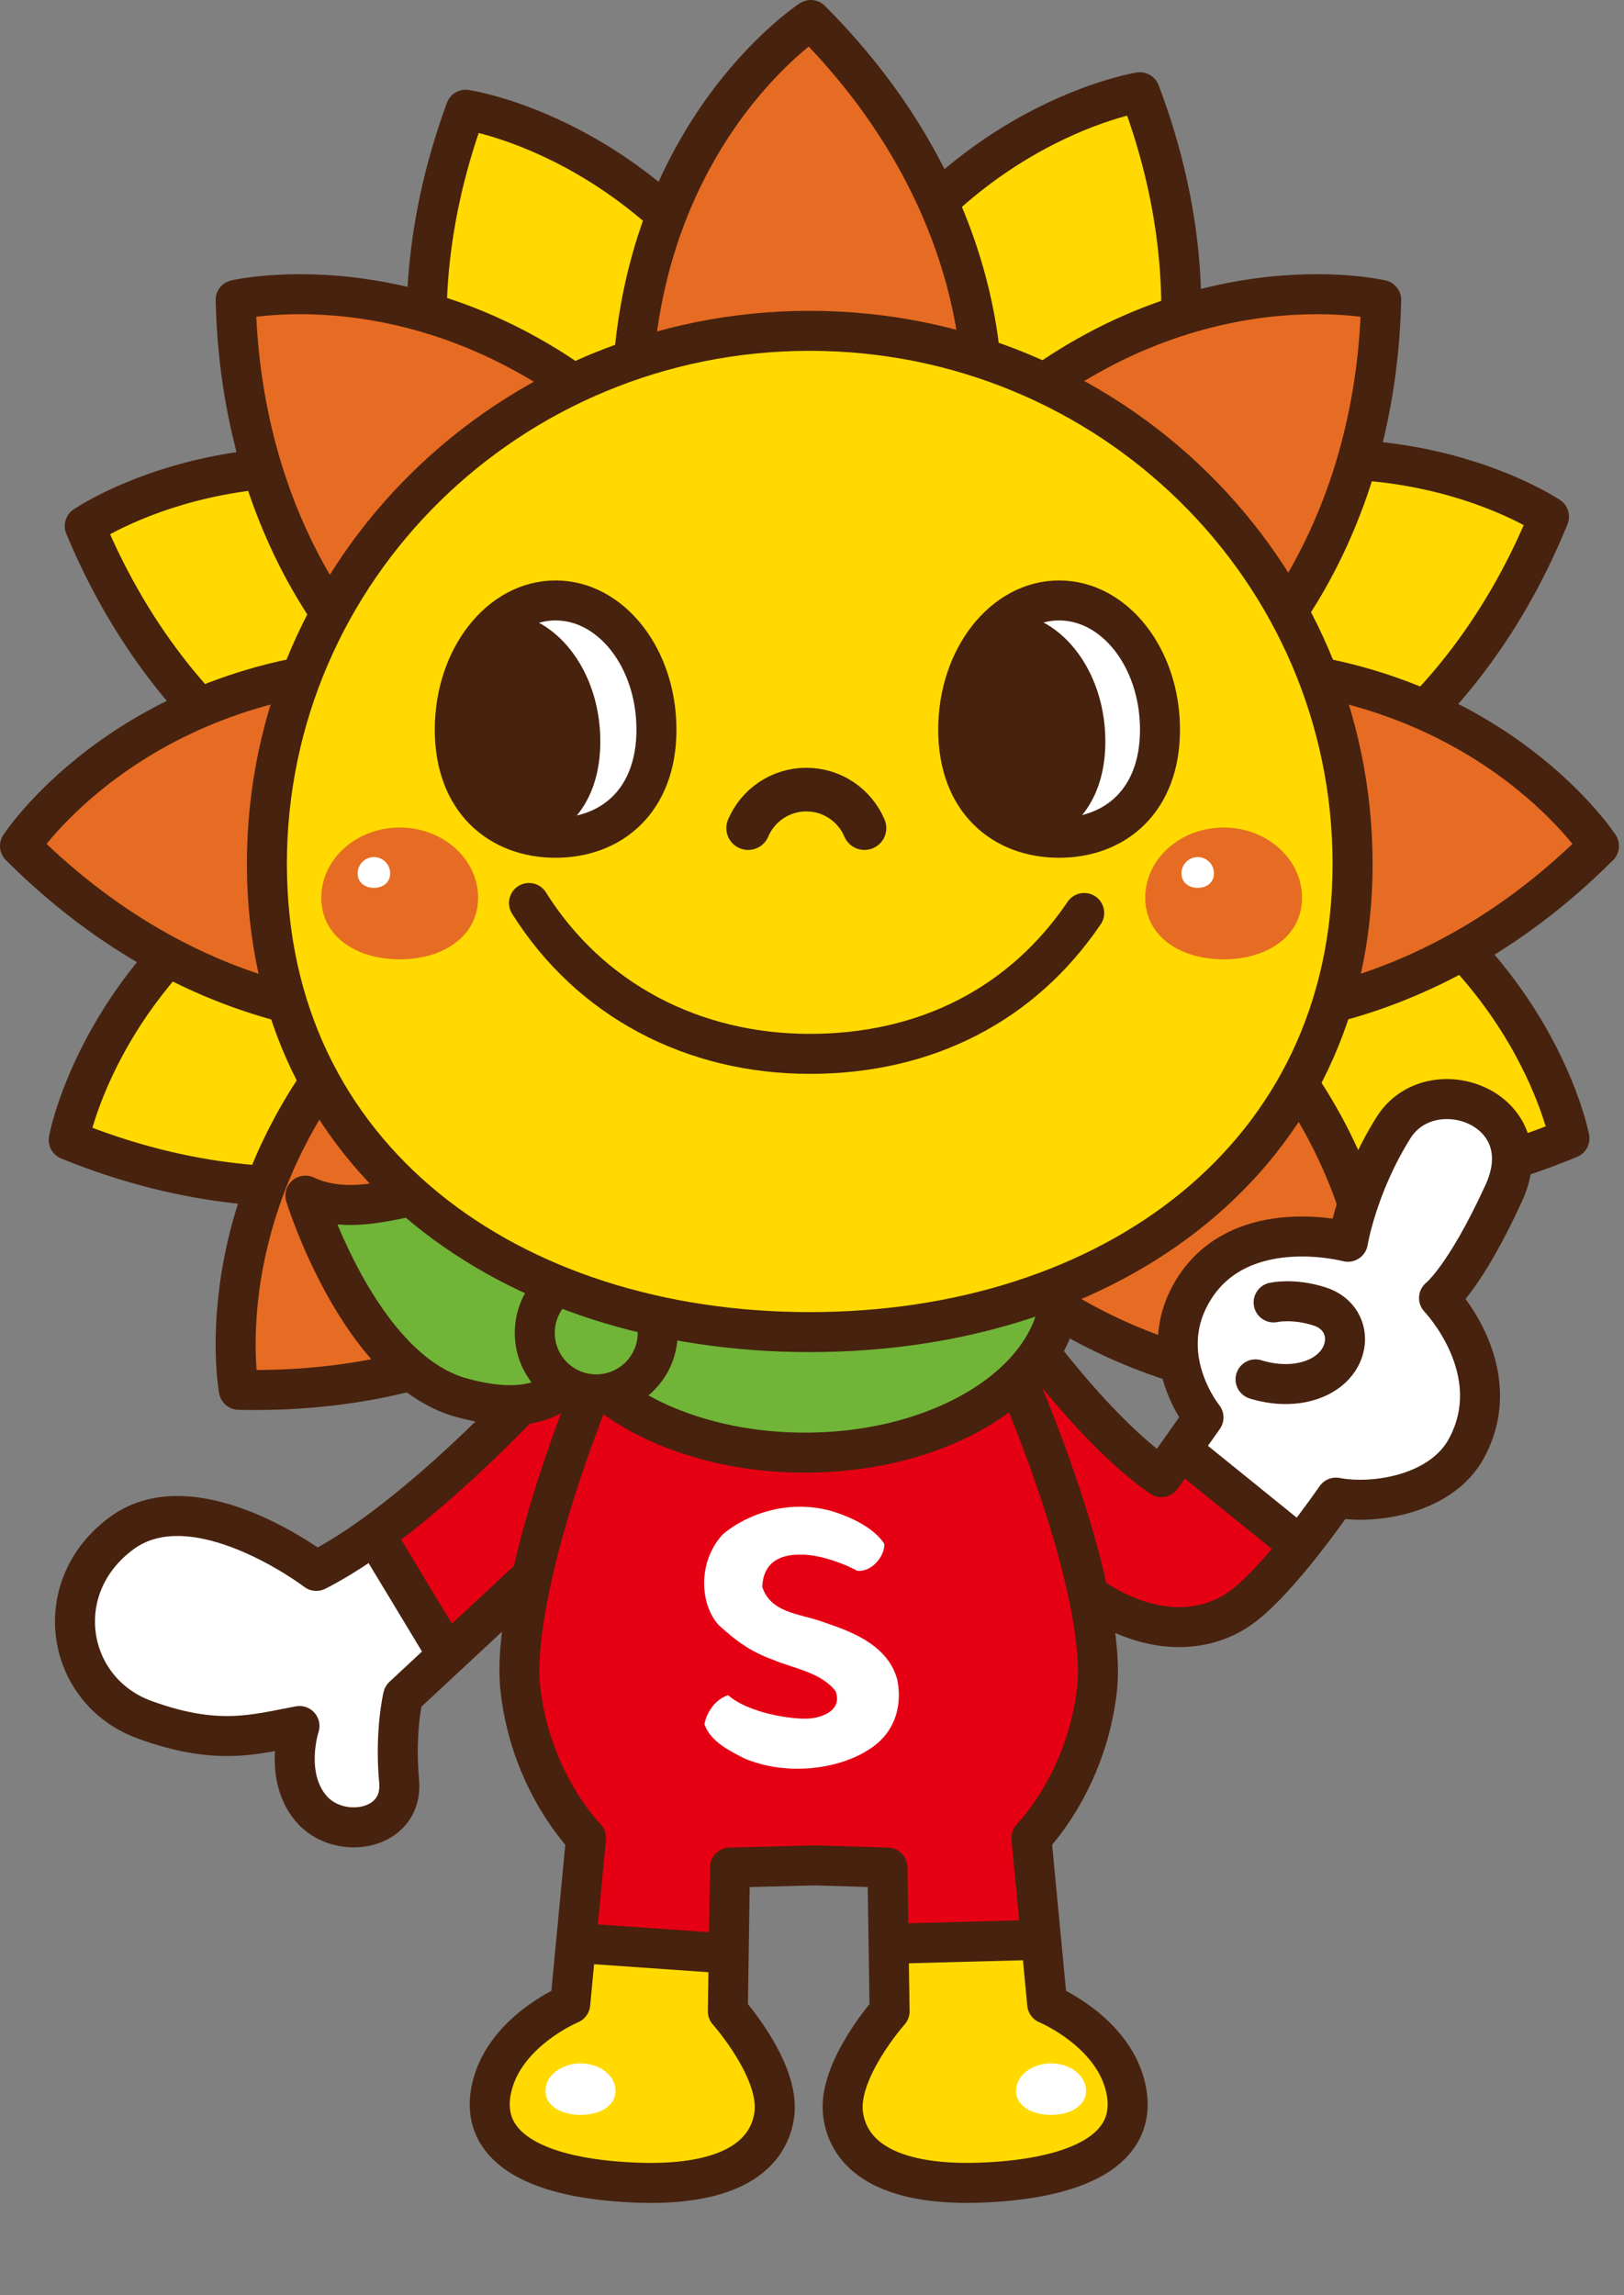 <svg width="121" height="171" viewBox="0 0 121 171" fill="none" xmlns="http://www.w3.org/2000/svg">
<rect x="0" y="0" width="121" height="171" fill="#808080" stroke="none"/>
<g clip-path="url(#clip0_53_26046)">
<path d="M85.945 85.802C85.945 85.802 98.871 92.337 116.936 84.82C116.936 84.82 113.99 69.185 95.231 61.448L85.945 85.802Z" fill="#FFD900" stroke="#47220E" stroke-width="2.98" stroke-linecap="round" stroke-linejoin="round"/>
<path d="M27.604 61.736C27.604 61.736 13.831 57.258 6.314 39.193C6.314 39.193 19.426 30.186 38.193 37.923L27.604 61.736Z" fill="#FFD900" stroke="#47220E" stroke-width="2.98" stroke-linecap="round" stroke-linejoin="round"/>
<path d="M73.426 93.243C73.426 93.243 83.11 104.019 102.664 103.553C102.664 103.553 105.584 87.91 90.897 73.9L73.426 93.234V93.243Z" fill="#E66C23" stroke="#47220E" stroke-width="2.98" stroke-linecap="round" stroke-linejoin="round"/>
<path d="M74.865 98.618L86.564 109.656L89.264 105.568C89.264 105.568 86.911 98.957 89.12 95.782C91.33 92.599 99.93 92.066 99.93 92.066C99.93 92.066 104.374 78.37 110.579 83.042C116.784 87.715 107.642 96.612 107.642 96.612C107.642 96.612 111.705 103.79 109.191 107.354C106.677 110.918 99.727 111.197 99.727 111.197C99.727 111.197 93.954 120.415 87.656 120.898C81.366 121.38 70.108 104.273 70.108 104.273L74.865 98.618Z" fill="#E60013"/>
<path d="M97.677 114.117L88.543 107.405L89.263 105.576C89.263 105.576 86.8 98.686 89.119 95.791C91.439 92.887 100.31 92.388 100.31 92.388C100.31 92.388 102.282 84.566 104.018 83.508C105.745 82.45 108.648 81.916 110.578 83.051C112.508 84.185 112.931 86.809 111.932 88.748C110.934 90.686 107.717 97.306 107.717 97.306C107.717 97.306 111.391 104.315 110.053 106.897C108.716 109.487 104.89 111.155 99.726 111.197L97.677 114.126V114.117Z" fill="white"/>
<path d="M75.821 98.576C75.821 98.576 81.307 106.44 86.53 110.063L89.67 105.61C89.67 105.61 85.869 100.971 88.959 96.036C92.489 90.398 100.429 92.523 100.429 92.523C100.429 92.523 101.098 88.375 103.824 84.024C106.617 79.572 114.964 82.517 112.043 88.892C109.123 95.266 107.218 96.713 107.218 96.713C107.218 96.713 112.399 102.097 109.267 107.904C107.396 111.375 102.342 112.128 99.54 111.586C99.54 111.586 95.274 117.825 92.362 119.857C89.45 121.888 84.676 122.1 79.419 117.529C74.162 112.949 69.972 104.264 69.972 104.264L75.813 98.584L75.821 98.576Z" stroke="#47220E" stroke-width="2.98" stroke-linecap="round" stroke-linejoin="round"/>
<path d="M94.894 97.043C94.894 97.043 96.358 96.705 98.339 97.348C101.183 98.271 100.828 102.224 97.035 103.003C95.232 103.375 93.548 102.774 93.548 102.774" stroke="#47220E" stroke-width="2.98" stroke-linecap="round" stroke-linejoin="round"/>
<path d="M42.105 115.074L29.771 126.4C29.771 126.4 30.364 133.257 29.365 134.578C28.358 135.89 25.243 137.532 23.617 135.238C22 132.935 22.068 128.61 22.068 128.61C22.068 128.61 12.443 130.142 9.455 127.23C6.467 124.327 4.825 121.237 6.433 117.986C8.042 114.736 11.165 111.764 15.872 113.322C20.578 114.879 23.617 117.343 23.617 117.343C23.617 117.343 38.948 103.265 44.543 99.143L42.114 115.074H42.105Z" fill="#E60013"/>
<path d="M32.852 123.387L27.417 114.329L23.438 117.021C23.438 117.021 15.456 111.4 11.537 113.364C7.617 115.328 5.408 117.233 5.738 121.321C6.068 125.41 7.719 127.408 10.715 127.941C13.712 128.474 22.016 129.092 22.016 129.092C22.016 129.092 21.305 135.128 25.411 135.433C29.516 135.737 29.262 134.806 29.694 132.698C30.126 130.591 29.829 126.951 29.829 126.951L32.852 123.387Z" fill="white"/>
<path d="M44.754 98.034C44.602 98.347 32.81 112.34 23.566 117.046C23.566 117.046 14.568 110.19 9.074 114.228C3.58 118.257 4.9 125.994 10.775 128.136C16.218 130.117 19.003 129.219 22.313 128.601C22.313 128.601 21.102 132.25 23.151 134.722C25.2 137.193 30.084 136.431 29.737 132.715C29.398 128.999 30.033 126.4 30.033 126.4L41.3 115.912" stroke="#47220E" stroke-width="2.98" stroke-linecap="round" stroke-linejoin="round"/>
<path d="M33.072 122.87L28.222 114.837" stroke="#47220E" stroke-width="2.98" stroke-linecap="round" stroke-linejoin="round"/>
<path d="M74.763 99.719C74.763 99.719 83.041 119.332 81.772 126.468C80.502 133.604 77.311 137.549 77.311 137.549L77.691 148.503C77.691 148.503 84.565 152.447 84.057 155.893C83.549 159.329 79.85 162.004 74.246 162.258C68.642 162.512 63.546 159.329 63.292 157.162C63.038 154.995 66.602 149.772 66.602 149.772L65.84 139.073L54.76 139.2L54.125 150.026C54.125 150.026 58.586 155.63 57.816 157.924C57.054 160.218 51.577 163.274 45.846 162.131C40.115 160.989 36.162 158.695 36.551 156.401C36.932 154.107 42.282 149.011 42.282 149.011L43.679 136.914C43.679 136.914 39.218 129.651 38.837 125.706C38.456 121.762 46.227 97.052 46.227 97.052L74.754 99.727L74.763 99.719Z" fill="#E60013"/>
<path d="M77.311 144.431L66.738 145.193L66.611 149.781C66.611 149.781 62.92 153.599 63.936 157.552C64.952 161.496 70.175 163.283 74.001 162.775C77.819 162.267 83.423 161.243 83.812 157.425C84.193 153.607 78.335 149.527 78.335 149.527L77.32 144.431H77.311Z" fill="#FFD900"/>
<path d="M43.019 144.431L53.592 145.193L53.718 149.781C53.718 149.781 57.409 153.599 56.393 157.552C55.378 161.496 50.155 163.283 46.328 162.775C42.511 162.267 36.907 161.243 36.517 157.425C36.136 153.607 41.994 149.527 41.994 149.527L43.01 144.431H43.019Z" fill="#FFD900"/>
<path d="M55.455 131.014C54.363 130.447 52.941 129.778 52.484 128.466C52.662 127.585 53.263 126.629 54.253 126.307C55.777 127.653 59.062 128.144 60.34 128.043C61.398 127.941 62.778 127.374 62.253 125.994C61.118 124.58 59.172 124.335 57.58 123.658C55.989 123.09 54.888 122.312 53.542 121.076C52.163 119.552 51.951 116.437 53.822 114.355C55.091 113.22 58.24 111.561 61.957 112.585C63.794 113.152 65.216 113.999 65.884 115.023C65.952 115.87 65.004 117.148 63.87 117.038C63.125 116.615 61.144 115.802 59.663 115.836C58.384 115.802 56.869 116.225 56.793 118.24C57.428 120.153 59.485 120.221 61.144 120.788C62.735 121.355 66.062 122.278 66.841 125.105C67.197 126.697 66.942 129.033 64.648 130.413C62.524 131.759 58.74 132.394 55.447 131.014H55.455Z" fill="white"/>
<path d="M77.488 144.532L67 144.812" stroke="#47220E" stroke-width="2.98" stroke-linecap="round" stroke-linejoin="round"/>
<path d="M53.424 145.498L43.621 144.812" stroke="#47220E" stroke-width="2.98" stroke-linecap="round" stroke-linejoin="round"/>
<path d="M75.704 155.783C75.704 156.908 76.872 157.577 78.311 157.577C79.75 157.577 80.918 156.908 80.918 155.783C80.918 154.657 79.75 153.742 78.311 153.742C76.872 153.742 75.704 154.657 75.704 155.783Z" fill="white"/>
<path d="M40.64 155.783C40.64 156.908 41.809 157.577 43.256 157.577C44.704 157.577 45.863 156.908 45.863 155.783C45.863 154.657 44.695 153.742 43.256 153.742C41.817 153.742 40.64 154.657 40.64 155.783Z" fill="white"/>
<path d="M84.931 37.881C84.931 37.881 91.872 25.167 84.931 6.874C84.931 6.874 69.211 9.329 60.89 27.842L84.939 37.881H84.931Z" fill="#FFD900" stroke="#47220E" stroke-width="2.98" stroke-linecap="round" stroke-linejoin="round"/>
<path d="M94.292 61.202C94.292 61.202 108.031 56.623 115.412 38.499C115.412 38.499 102.232 29.585 83.533 37.466L94.292 61.202Z" fill="#FFD900" stroke="#47220E" stroke-width="2.98" stroke-linecap="round" stroke-linejoin="round"/>
<path d="M36.119 85.692C36.119 85.692 23.244 92.32 5.12 84.938C5.12 84.938 7.947 69.287 26.655 61.406L36.119 85.692Z" fill="#FFD900" stroke="#47220E" stroke-width="2.98" stroke-linecap="round" stroke-linejoin="round"/>
<path d="M35.019 39.185C35.019 39.185 27.951 26.546 34.697 8.177C34.697 8.177 50.443 10.463 58.967 28.883L35.019 39.185Z" fill="#FFD900" stroke="#47220E" stroke-width="2.98" stroke-linecap="round" stroke-linejoin="round"/>
<path d="M73.129 29.763C73.129 29.763 74.238 15.322 60.406 1.49C60.406 1.49 47.074 10.175 47.074 30.474L73.129 29.772V29.763Z" fill="#E66C23" stroke="#47220E" stroke-width="2.98" stroke-linecap="round" stroke-linejoin="round"/>
<path d="M90.863 75.754C90.863 75.754 105.305 76.863 119.137 63.031C119.137 63.031 110.452 49.698 90.152 49.698L90.855 75.754H90.863Z" fill="#E66C23" stroke="#47220E" stroke-width="2.98" stroke-linecap="round" stroke-linejoin="round"/>
<path d="M29.764 75.754C29.764 75.754 15.322 76.863 1.49 63.031C1.49 63.031 10.175 49.698 30.475 49.698L29.764 75.754Z" fill="#E66C23" stroke="#47220E" stroke-width="2.98" stroke-linecap="round" stroke-linejoin="round"/>
<path d="M29.23 51.07C29.23 51.07 18.014 41.902 17.557 22.348C17.557 22.348 33.04 18.699 47.727 32.709L29.23 51.07Z" fill="#E66C23" stroke="#47220E" stroke-width="2.98" stroke-linecap="round" stroke-linejoin="round"/>
<path d="M47.031 93.243C47.031 93.243 37.347 104.019 17.793 103.553C17.793 103.553 14.873 87.91 29.559 73.9L47.031 93.234V93.243Z" fill="#E66C23" stroke="#47220E" stroke-width="2.98" stroke-linecap="round" stroke-linejoin="round"/>
<path d="M91.237 51.07C91.237 51.07 102.453 41.902 102.91 22.348C102.91 22.348 87.428 18.699 72.741 32.709L91.237 51.07Z" fill="#E66C23" stroke="#47220E" stroke-width="2.98" stroke-linecap="round" stroke-linejoin="round"/>
<path d="M72.715 96.29C76.651 103.697 82.526 118.976 81.731 125.909C80.943 132.842 76.846 136.939 76.846 136.939L78.023 149.307C78.023 149.307 83.144 151.431 83.931 155.842C84.719 160.252 80.148 162.301 73.376 162.614C66.603 162.927 63.294 160.878 62.82 157.577C62.346 154.276 66.282 149.857 66.282 149.857L66.121 139.149L60.686 138.988L54.388 139.149L54.228 149.857C54.228 149.857 58.164 154.267 57.69 157.577C57.216 160.887 53.914 162.935 47.134 162.614C40.362 162.301 35.791 160.252 36.578 155.842C37.365 151.431 42.486 149.307 42.486 149.307L43.663 136.939C43.663 136.939 39.566 132.842 38.779 125.909C37.992 118.976 43.46 103.697 47.405 96.29" stroke="#47220E" stroke-width="2.98" stroke-linecap="round" stroke-linejoin="round"/>
<path d="M44.424 99.312C44.424 99.312 44.263 91.423 39.362 89.188C33.605 86.564 28.052 91.524 22.753 89.086C22.753 89.086 26.749 102.021 34.35 104.129C40.403 105.813 42.968 103.646 44.415 99.304L44.424 99.312Z" fill="#70B538" stroke="#47220E" stroke-width="2.98" stroke-linecap="round" stroke-linejoin="round"/>
<path d="M59.975 108.234C49.47 108.234 40.954 102.731 40.954 95.943C40.954 89.155 49.47 83.652 59.975 83.652C70.48 83.652 78.996 89.155 78.996 95.943C78.996 102.731 70.48 108.234 59.975 108.234Z" fill="#70B538" stroke="#47220E" stroke-width="2.98" stroke-linecap="round" stroke-linejoin="round"/>
<path d="M39.845 99.312C39.845 101.843 41.893 103.892 44.424 103.892C46.955 103.892 49.004 101.843 49.004 99.312C49.004 96.781 46.955 94.732 44.424 94.732C41.893 94.732 39.845 96.781 39.845 99.312Z" fill="#70B538" stroke="#47220E" stroke-width="2.98" stroke-linecap="round" stroke-linejoin="round"/>
<path d="M19.885 64.368C19.885 86.301 37.992 99.253 60.331 99.253C82.671 99.253 100.777 86.301 100.777 64.368C100.777 42.435 82.671 24.65 60.331 24.65C37.992 24.65 19.885 42.435 19.885 64.368Z" fill="#FFD900" stroke="#47220E" stroke-width="2.98" stroke-linecap="round" stroke-linejoin="round"/>
<path d="M71.394 54.363C71.394 59.679 74.754 62.421 78.911 62.421C83.067 62.421 86.428 59.679 86.428 54.363C86.428 49.047 83.067 44.738 78.911 44.738C74.754 44.738 71.394 49.047 71.394 54.363Z" fill="white" stroke="#47220E" stroke-width="2.98" stroke-linecap="round" stroke-linejoin="round"/>
<path d="M71.918 54.363C71.918 50.596 73.611 47.345 76.074 45.762C79.638 46.516 82.356 50.469 82.356 55.243C82.356 58.782 80.857 61.177 78.639 62.379C74.864 62.049 71.927 59.332 71.927 54.354L71.918 54.363Z" fill="#47220E"/>
<path d="M33.885 54.363C33.885 59.679 37.245 62.421 41.393 62.421C45.541 62.421 48.91 59.679 48.91 54.363C48.91 49.047 45.55 44.738 41.393 44.738C37.237 44.738 33.885 49.047 33.885 54.363Z" fill="white" stroke="#47220E" stroke-width="2.98" stroke-linecap="round" stroke-linejoin="round"/>
<path d="M39.413 67.28C43.95 74.518 51.628 78.522 60.338 78.522C69.049 78.522 76.193 74.797 80.781 68.025" stroke="#47220E" stroke-width="2.98" stroke-linecap="round" stroke-linejoin="round"/>
<path d="M64.41 61.702C63.699 60.017 62.023 58.832 60.076 58.832C58.129 58.832 56.453 60.017 55.742 61.702" stroke="#47220E" stroke-width="3.251" stroke-linecap="round" stroke-linejoin="round"/>
<path d="M34.291 54.363C34.291 50.596 35.984 47.345 38.447 45.762C42.011 46.516 44.728 50.469 44.728 55.243C44.728 58.782 43.23 61.177 41.012 62.379C37.237 62.049 34.3 59.332 34.3 54.354L34.291 54.363Z" fill="#47220E"/>
<path d="M85.328 66.891C85.328 69.777 87.944 71.479 91.169 71.479C94.394 71.479 97.01 69.777 97.01 66.891C97.01 64.004 94.394 61.659 91.169 61.659C87.944 61.659 85.328 64.004 85.328 66.891Z" fill="#E66C23"/>
<path d="M88.028 65.079C88.028 65.757 88.57 66.154 89.239 66.154C89.907 66.154 90.449 65.757 90.449 65.079C90.449 64.402 89.907 63.86 89.239 63.86C88.57 63.86 88.028 64.411 88.028 65.079Z" fill="white"/>
<path d="M23.939 66.891C23.939 69.777 26.555 71.479 29.78 71.479C33.005 71.479 35.621 69.777 35.621 66.891C35.621 64.004 33.005 61.659 29.78 61.659C26.555 61.659 23.939 64.004 23.939 66.891Z" fill="#E66C23"/>
<path d="M26.648 65.079C26.648 65.757 27.19 66.154 27.859 66.154C28.528 66.154 29.069 65.757 29.069 65.079C29.069 64.402 28.528 63.86 27.859 63.86C27.19 63.86 26.648 64.411 26.648 65.079Z" fill="white"/>
<path d="M96.764 115.116L88.197 108.183" stroke="#47220E" stroke-width="2.98" stroke-linecap="round" stroke-linejoin="round"/>
</g>
<defs>
<clipPath id="clip0_53_26046">
<rect width="120.627" height="170.266" fill="white" transform="matrix(-1 0 0 1 120.627 0)"/>
</clipPath>
</defs>
</svg>
